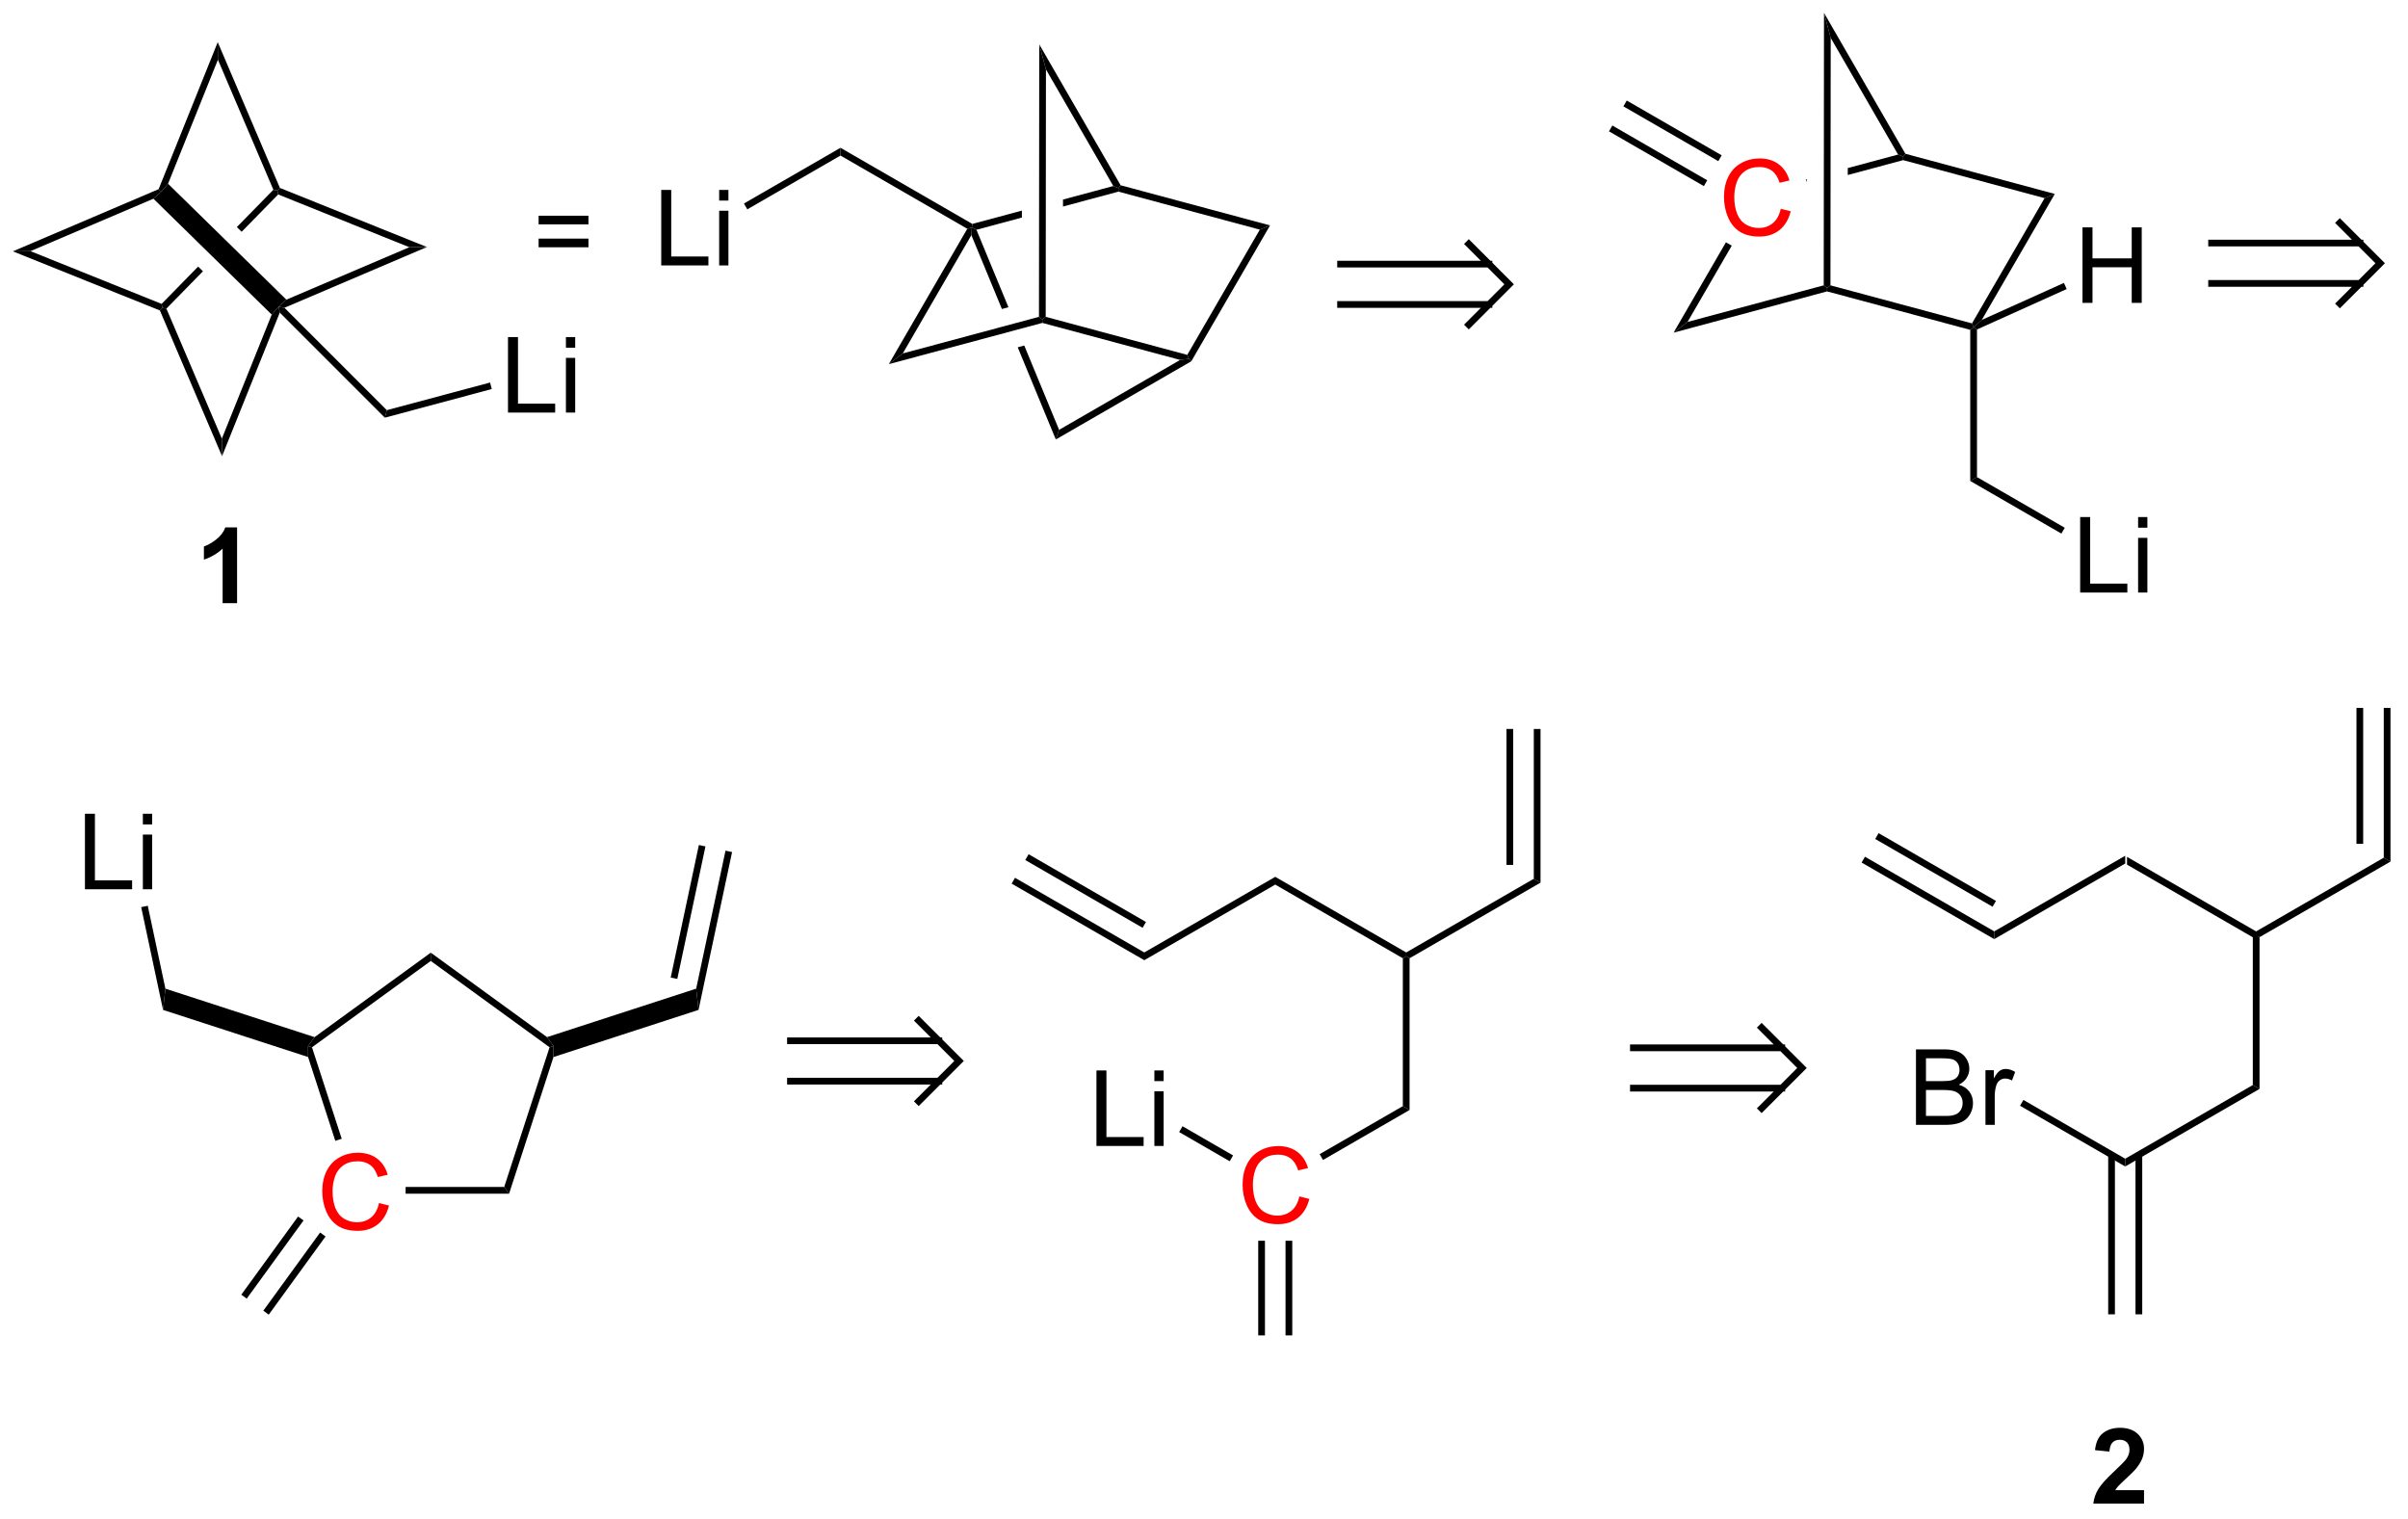 <?xml version="1.0" encoding="UTF-8"?>
<!DOCTYPE svg PUBLIC '-//W3C//DTD SVG 1.0//EN'
          'http://www.w3.org/TR/2001/REC-SVG-20010904/DTD/svg10.dtd'>
<svg stroke-dasharray="none" shape-rendering="auto" xmlns="http://www.w3.org/2000/svg" font-family="'Dialog'" text-rendering="auto" width="501" fill-opacity="1" color-interpolation="auto" color-rendering="auto" preserveAspectRatio="xMidYMid meet" font-size="12px" viewBox="0 0 501 316" fill="black" xmlns:xlink="http://www.w3.org/1999/xlink" stroke="black" image-rendering="auto" stroke-miterlimit="10" stroke-linecap="square" stroke-linejoin="miter" font-style="normal" stroke-width="1" height="316" stroke-dashoffset="0" font-weight="normal" stroke-opacity="1"
><!--Generated by the Batik Graphics2D SVG Generator--><defs id="genericDefs"
  /><g
  ><defs id="defs1"
    ><clipPath clipPathUnits="userSpaceOnUse" id="clipPath1"
      ><path d="M0.633 0.633 L188.133 0.633 L188.133 118.936 L0.633 118.936 L0.633 0.633 Z"
      /></clipPath
      ><clipPath clipPathUnits="userSpaceOnUse" id="clipPath2"
      ><path d="M158.597 145.336 L158.597 260.351 L340.885 260.351 L340.885 145.336 Z"
      /></clipPath
    ></defs
    ><g transform="scale(2.667,2.667) translate(-0.633,-0.633) matrix(1.029,0,0,1.029,-162.501,-148.86)"
    ><path d="M319.791 210.829 L319.791 210.24 L329.724 215.975 L329.724 216.27 L329.469 216.417 Z" stroke="none" clip-path="url(#clipPath2)"
    /></g
    ><g transform="matrix(2.743,0,0,2.743,-435.022,-398.648)"
    ><path d="M319.791 210.24 L319.791 210.829 L309.857 216.564 L309.857 215.975 Z" stroke="none" clip-path="url(#clipPath2)"
    /></g
    ><g transform="matrix(2.743,0,0,2.743,-435.022,-398.648)"
    ><path d="M309.857 215.975 L309.857 216.564 L299.797 210.756 L300.052 210.314 ZM309.985 213.665 L301.084 208.526 L300.829 208.968 L309.73 214.107 Z" stroke="none" clip-path="url(#clipPath2)"
    /></g
    ><g transform="matrix(2.743,0,0,2.743,-435.022,-398.648)"
    ><path d="M329.979 216.417 L329.724 216.27 L329.724 215.975 L339.402 210.387 L339.912 210.682 Z" stroke="none" clip-path="url(#clipPath2)"
    /></g
    ><g transform="matrix(2.743,0,0,2.743,-435.022,-398.648)"
    ><path d="M329.469 216.417 L329.724 216.27 L329.979 216.417 L329.979 227.926 L329.469 227.631 Z" stroke="none" clip-path="url(#clipPath2)"
    /></g
    ><g transform="matrix(2.743,0,0,2.743,-435.022,-398.648)"
    ><path d="M329.469 227.631 L329.979 227.926 L319.791 233.808 L319.791 233.219 Z" stroke="none" clip-path="url(#clipPath2)"
    /></g
    ><g transform="matrix(2.743,0,0,2.743,-435.022,-398.648)"
    ><path d="M318.5 232.915 L318.5 245.022 L319.01 245.022 L319.01 232.915 ZM320.571 232.915 L320.571 245.022 L321.082 245.022 L321.082 232.915 Z" stroke="none" clip-path="url(#clipPath2)"
    /></g
    ><g transform="matrix(2.743,0,0,2.743,-435.022,-398.648)"
    ><path d="M303.92 230.653 L303.92 224.927 L306.068 224.927 Q306.725 224.927 307.12 225.101 Q307.519 225.273 307.743 225.635 Q307.967 225.997 307.967 226.39 Q307.967 226.758 307.766 227.083 Q307.568 227.406 307.167 227.607 Q307.686 227.758 307.964 228.125 Q308.245 228.492 308.245 228.992 Q308.245 229.396 308.074 229.742 Q307.904 230.086 307.654 230.273 Q307.404 230.461 307.027 230.557 Q306.652 230.653 306.105 230.653 L303.92 230.653 ZM304.678 227.333 L305.917 227.333 Q306.42 227.333 306.639 227.265 Q306.928 227.179 307.074 226.982 Q307.222 226.781 307.222 226.482 Q307.222 226.195 307.084 225.979 Q306.949 225.763 306.693 225.682 Q306.441 225.601 305.824 225.601 L304.678 225.601 L304.678 227.333 ZM304.678 229.976 L306.105 229.976 Q306.472 229.976 306.62 229.95 Q306.881 229.903 307.055 229.794 Q307.233 229.685 307.344 229.476 Q307.459 229.265 307.459 228.992 Q307.459 228.672 307.295 228.437 Q307.131 228.2 306.839 228.104 Q306.55 228.008 306.003 228.008 L304.678 228.008 L304.678 229.976 ZM309.191 230.653 L309.191 226.505 L309.824 226.505 L309.824 227.133 Q310.066 226.692 310.269 226.552 Q310.475 226.411 310.722 226.411 Q311.076 226.411 311.443 226.638 L311.201 227.289 Q310.943 227.138 310.686 227.138 Q310.456 227.138 310.272 227.276 Q310.089 227.414 310.011 227.661 Q309.894 228.036 309.894 228.482 L309.894 230.653 L309.191 230.653 Z" stroke="none" clip-path="url(#clipPath2)"
    /></g
    ><g transform="matrix(2.743,0,0,2.743,-435.022,-398.648)"
    ><path d="M319.791 233.219 L319.791 233.808 L311.814 229.203 L312.069 228.761 Z" stroke="none" clip-path="url(#clipPath2)"
    /></g
    ><g fill="red" transform="matrix(2.743,0,0,2.743,-435.022,-398.648)" stroke="red"
    ><path d="M187.342 236.583 L188.1 236.773 Q187.863 237.708 187.243 238.201 Q186.624 238.69 185.73 238.69 Q184.803 238.69 184.222 238.312 Q183.644 237.935 183.34 237.221 Q183.038 236.505 183.038 235.685 Q183.038 234.789 183.379 234.125 Q183.722 233.458 184.353 233.112 Q184.983 232.766 185.741 232.766 Q186.6 232.766 187.186 233.203 Q187.772 233.641 188.004 234.435 L187.256 234.609 Q187.059 233.984 186.678 233.701 Q186.301 233.414 185.725 233.414 Q185.066 233.414 184.621 233.732 Q184.178 234.047 183.999 234.581 Q183.819 235.114 183.819 235.68 Q183.819 236.411 184.032 236.956 Q184.246 237.5 184.694 237.771 Q185.144 238.039 185.668 238.039 Q186.303 238.039 186.743 237.672 Q187.186 237.305 187.342 236.583 Z" stroke="none" clip-path="url(#clipPath2)"
    /></g
    ><g transform="matrix(2.743,0,0,2.743,-435.022,-398.648)"
    ><path d="M189.359 235.871 L189.359 235.361 L196.838 235.361 L197.208 235.871 Z" stroke="none" clip-path="url(#clipPath2)"
    /></g
    ><g transform="matrix(2.743,0,0,2.743,-435.022,-398.648)"
    ><path d="M197.208 235.871 L196.838 235.361 L200.279 224.768 L200.579 224.671 L200.576 225.506 Z" stroke="none" clip-path="url(#clipPath2)"
    /></g
    ><g transform="matrix(2.743,0,0,2.743,-435.022,-398.648)"
    ><path d="M200.085 223.997 L200.579 224.671 L200.279 224.768 L191.268 218.221 L191.268 217.591 Z" stroke="none" clip-path="url(#clipPath2)"
    /></g
    ><g transform="matrix(2.743,0,0,2.743,-435.022,-398.648)"
    ><path d="M191.268 217.591 L191.268 218.221 L182.258 224.768 L181.958 224.671 L182.452 223.997 Z" stroke="none" clip-path="url(#clipPath2)"
    /></g
    ><g transform="matrix(2.743,0,0,2.743,-435.022,-398.648)"
    ><path d="M181.961 225.506 L181.958 224.671 L182.258 224.768 L184.512 231.705 L184.026 231.863 Z" stroke="none" clip-path="url(#clipPath2)"
    /></g
    ><g transform="matrix(2.743,0,0,2.743,-435.022,-398.648)"
    ><path d="M200.576 225.506 L200.579 224.671 L200.085 223.997 L211.398 220.321 L211.577 221.932 Z" stroke="none" clip-path="url(#clipPath2)"
    /></g
    ><g transform="matrix(2.743,0,0,2.743,-435.022,-398.648)"
    ><path d="M182.452 223.997 L181.958 224.671 L181.961 225.506 L170.96 221.932 L171.139 220.321 Z" stroke="none" clip-path="url(#clipPath2)"
    /></g
    ><g transform="matrix(2.743,0,0,2.743,-435.022,-398.648)"
    ><path d="M182.873 238.817 L183.286 239.117 L178.979 245.046 L178.566 244.746 ZM181.203 237.603 L176.896 243.532 L177.308 243.832 L181.616 237.903 Z" stroke="none" clip-path="url(#clipPath2)"
    /></g
    ><g transform="matrix(2.743,0,0,2.743,-435.022,-398.648)"
    ><path d="M211.577 221.932 L211.398 220.321 L213.623 209.854 L214.122 209.96 ZM209.966 219.584 L212.103 209.531 L211.603 209.425 L209.467 219.478 Z" stroke="none" clip-path="url(#clipPath2)"
    /></g
    ><g transform="matrix(2.743,0,0,2.743,-435.022,-398.648)"
    ><path d="M165.036 212.782 L165.036 207.055 L165.793 207.055 L165.793 212.105 L168.614 212.105 L168.614 212.782 L165.036 212.782 ZM169.43 207.863 L169.43 207.055 L170.133 207.055 L170.133 207.863 L169.43 207.863 ZM169.43 212.782 L169.43 208.634 L170.133 208.634 L170.133 212.782 L169.43 212.782 Z" stroke="none" clip-path="url(#clipPath2)"
    /></g
    ><g transform="matrix(2.743,0,0,2.743,-435.022,-398.648)"
    ><path d="M171.139 220.321 L170.96 221.932 L169.303 214.139 L169.802 214.033 Z" stroke="none" clip-path="url(#clipPath2)"
    /></g
    ><g transform="matrix(2.743,0,0,2.743,-435.022,-398.648)"
    ><path d="M285.533 170.565 L286.594 169.751 L296.923 166.975 L297.178 167.171 L297.178 167.435 Z" stroke="none" clip-path="url(#clipPath2)"
    /></g
    ><g transform="matrix(2.743,0,0,2.743,-435.022,-398.648)"
    ><path d="M297.178 167.435 L297.178 167.171 L297.433 166.975 L308.17 169.861 L308.293 170.158 L308.037 170.353 Z" stroke="none" clip-path="url(#clipPath2)"
    /></g
    ><g transform="matrix(2.743,0,0,2.743,-435.022,-398.648)"
    ><path d="M308.911 169.599 L308.293 170.158 L308.17 169.861 L313.675 160.362 L314.451 160.042 Z" stroke="none" clip-path="url(#clipPath2)"
    /></g
    ><g fill="red" transform="matrix(2.743,0,0,2.743,-435.022,-398.648)" stroke="red"
    ><path d="M293.663 161.169 L294.42 161.359 Q294.183 162.294 293.564 162.786 Q292.944 163.276 292.051 163.276 Q291.123 163.276 290.543 162.898 Q289.965 162.52 289.66 161.807 Q289.358 161.091 289.358 160.27 Q289.358 159.375 289.699 158.71 Q290.043 158.044 290.673 157.697 Q291.303 157.351 292.061 157.351 Q292.92 157.351 293.506 157.789 Q294.092 158.226 294.324 159.02 L293.577 159.195 Q293.379 158.57 292.998 158.286 Q292.621 158 292.045 158 Q291.387 158 290.941 158.317 Q290.498 158.632 290.319 159.166 Q290.139 159.7 290.139 160.265 Q290.139 160.997 290.353 161.541 Q290.566 162.085 291.014 162.356 Q291.465 162.625 291.988 162.625 Q292.623 162.625 293.064 162.257 Q293.506 161.89 293.663 161.169 Z" stroke="none" clip-path="url(#clipPath2)"
    /></g
    ><g transform="matrix(2.743,0,0,2.743,-435.022,-398.648)"
    ><path d="M286.594 169.751 L285.533 170.565 L289.505 163.711 L289.947 163.967 Z" stroke="none" clip-path="url(#clipPath2)"
    /></g
    ><g transform="matrix(2.743,0,0,2.743,-435.022,-398.648)"
    ><path d="M302.562 157.055 L298.747 158.08 L298.747 158.08 L298.746 158.608 L298.746 158.608 L302.949 157.479 L302.949 157.215 L302.562 157.055 ZM295.628 158.918 L295.565 158.935 L295.627 159.165 L295.628 158.918 Z" stroke="none" clip-path="url(#clipPath2)"
    /></g
    ><g transform="matrix(2.743,0,0,2.743,-435.022,-398.648)"
    ><path d="M314.451 160.042 L313.675 160.362 L302.949 157.479 L302.949 157.215 L303.117 156.996 Z" stroke="none" clip-path="url(#clipPath2)"
    /></g
    ><g transform="matrix(2.743,0,0,2.743,-435.022,-398.648)"
    ><path d="M303.117 156.996 L302.949 157.215 L302.562 157.055 L297.453 148.209 L296.944 146.309 Z" stroke="none" clip-path="url(#clipPath2)"
    /></g
    ><g transform="matrix(2.743,0,0,2.743,-435.022,-398.648)"
    ><path d="M297.433 166.975 L297.178 167.171 L296.923 166.975 L296.944 146.309 L297.453 148.209 Z" stroke="none" clip-path="url(#clipPath2)"
    /></g
    ><g transform="matrix(2.743,0,0,2.743,-435.022,-398.648)"
    ><path d="M289.182 157.113 L281.983 152.958 L281.728 153.4 L288.927 157.555 ZM288.088 159.008 L280.89 154.853 L280.635 155.294 L287.833 159.45 Z" stroke="none" clip-path="url(#clipPath2)"
    /></g
    ><g transform="matrix(2.743,0,0,2.743,-435.022,-398.648)"
    ><path d="M308.037 170.353 L308.293 170.158 L308.548 170.323 L308.548 181.519 L308.037 181.814 Z" stroke="none" clip-path="url(#clipPath2)"
    /></g
    ><g transform="matrix(2.743,0,0,2.743,-435.022,-398.648)"
    ><path d="M316.551 168.305 L316.551 162.578 L317.309 162.578 L317.309 164.93 L320.285 164.93 L320.285 162.578 L321.043 162.578 L321.043 168.305 L320.285 168.305 L320.285 165.604 L317.309 165.604 L317.309 168.305 L316.551 168.305 Z" stroke="none" clip-path="url(#clipPath2)"
    /></g
    ><g transform="matrix(2.743,0,0,2.743,-435.022,-398.648)"
    ><path d="M308.548 170.323 L308.293 170.158 L308.911 169.599 L315.142 166.792 L315.352 167.257 Z" stroke="none" clip-path="url(#clipPath2)"
    /></g
    ><g transform="matrix(2.743,0,0,2.743,-435.022,-398.648)"
    ><path d="M316.374 190.276 L316.374 184.55 L317.132 184.55 L317.132 189.599 L319.952 189.599 L319.952 190.276 L316.374 190.276 ZM320.769 185.357 L320.769 184.55 L321.472 184.55 L321.472 185.357 L320.769 185.357 ZM320.769 190.276 L320.769 186.128 L321.472 186.128 L321.472 190.276 L320.769 190.276 Z" stroke="none" clip-path="url(#clipPath2)"
    /></g
    ><g transform="matrix(2.743,0,0,2.743,-435.022,-398.648)"
    ><path d="M308.037 181.814 L308.548 181.519 L315.206 185.363 L314.951 185.805 Z" stroke="none" clip-path="url(#clipPath2)"
    /></g
    ><g transform="matrix(2.743,0,0,2.743,-435.022,-398.648)"
    ><path d="M208.748 165.465 L208.748 159.739 L209.506 159.739 L209.506 164.788 L212.326 164.788 L212.326 165.465 L208.748 165.465 ZM213.142 160.546 L213.142 159.739 L213.845 159.739 L213.845 160.546 L213.142 160.546 ZM213.142 165.465 L213.142 161.317 L213.845 161.317 L213.845 165.465 L213.142 165.465 Z" stroke="none" clip-path="url(#clipPath2)"
    /></g
    ><g transform="matrix(2.743,0,0,2.743,-435.022,-398.648)"
    ><path d="M237.91 169.364 L237.654 169.56 L237.654 169.824 L248.108 172.633 L248.768 172.547 L248.646 172.25 L237.91 169.364 Z" stroke="none" clip-path="url(#clipPath2)"
    /></g
    ><g transform="matrix(2.743,0,0,2.743,-435.022,-398.648)"
    ><path d="M248.955 172.734 L248.768 172.547 L248.646 172.25 L254.151 162.75 L254.927 162.43 Z" stroke="none" clip-path="url(#clipPath2)"
    /></g
    ><g transform="matrix(2.743,0,0,2.743,-435.022,-398.648)"
    ><path d="M227.071 172.14 L226.009 172.953 L231.962 162.684 L232.31 162.59 L232.272 163.166 Z" stroke="none" clip-path="url(#clipPath2)"
    /></g
    ><g transform="matrix(2.743,0,0,2.743,-435.022,-398.648)"
    ><path d="M243.038 159.444 L239.222 160.469 L239.222 160.997 L243.425 159.868 L243.425 159.604 L243.038 159.444 ZM236.104 161.307 L232.346 162.317 L232.31 162.59 L232.657 162.762 L236.103 161.835 L236.104 161.307 Z" stroke="none" clip-path="url(#clipPath2)"
    /></g
    ><g transform="matrix(2.743,0,0,2.743,-435.022,-398.648)"
    ><path d="M243.593 159.385 L243.425 159.604 L243.038 159.444 L237.929 150.598 L237.42 148.697 Z" stroke="none" clip-path="url(#clipPath2)"
    /></g
    ><g transform="matrix(2.743,0,0,2.743,-435.022,-398.648)"
    ><path d="M254.927 162.43 L254.151 162.75 L243.425 159.868 L243.425 159.604 L243.593 159.385 Z" stroke="none" clip-path="url(#clipPath2)"
    /></g
    ><g transform="matrix(2.743,0,0,2.743,-435.022,-398.648)"
    ><path d="M237.42 148.697 L237.399 169.364 L237.654 169.56 L237.91 169.364 L237.929 150.598 L237.42 148.697 Z" stroke="none" clip-path="url(#clipPath2)"
    /></g
    ><g transform="matrix(2.743,0,0,2.743,-435.022,-398.648)"
    ><path d="M248.108 172.633 L248.768 172.547 L248.955 172.734 L238.677 178.667 L238.926 177.935 Z" stroke="none" clip-path="url(#clipPath2)"
    /></g
    ><g transform="matrix(2.743,0,0,2.743,-435.022,-398.648)"
    ><path d="M232.346 162.317 L232.31 162.59 L231.962 162.684 L222.344 157.131 L222.344 156.542 Z" stroke="none" clip-path="url(#clipPath2)"
    /></g
    ><g transform="matrix(2.743,0,0,2.743,-435.022,-398.648)"
    ><path d="M222.344 156.542 L222.344 157.131 L215.277 161.211 L215.022 160.769 Z" stroke="none" clip-path="url(#clipPath2)"
    /></g
    ><g transform="matrix(2.743,0,0,2.743,-435.022,-398.648)"
    ><path d="M232.31 162.59 L232.272 163.166 L234.588 168.77 L234.588 168.77 L235.084 168.636 L235.084 168.636 L232.657 162.762 L232.31 162.59 ZM236.285 171.542 L235.788 171.676 L235.788 171.676 L238.677 178.667 L238.926 177.935 L236.285 171.542 Z" stroke="none" clip-path="url(#clipPath2)"
    /></g
    ><g transform="matrix(2.743,0,0,2.743,-435.022,-398.648)"
    ><path d="M237.399 169.364 L237.654 169.56 L237.654 169.824 L226.009 172.953 L227.071 172.14 Z" stroke="none" clip-path="url(#clipPath2)"
    /></g
    ><g transform="matrix(2.743,0,0,2.743,-435.022,-398.648)"
    ><path d="M197.125 176.625 L197.125 170.899 L197.883 170.899 L197.883 175.948 L200.703 175.948 L200.703 176.625 L197.125 176.625 ZM201.519 171.706 L201.519 170.899 L202.222 170.899 L202.222 171.706 L201.519 171.706 ZM201.519 176.625 L201.519 172.477 L202.222 172.477 L202.222 176.625 L201.519 176.625 Z" stroke="none" clip-path="url(#clipPath2)"
    /></g
    ><g transform="matrix(2.743,0,0,2.743,-435.022,-398.648)"
    ><path d="M175.109 148.53 L175.123 149.863 L171.34 159.271 L170.823 159.875 L170.625 159.681 Z" stroke="none" clip-path="url(#clipPath2)"
    /></g
    ><g transform="matrix(2.743,0,0,2.743,-435.022,-398.648)"
    ><path d="M170.625 159.681 L170.823 159.875 L170.23 160.405 L160.903 164.382 L159.57 164.396 Z" stroke="none" clip-path="url(#clipPath2)"
    /></g
    ><g transform="matrix(2.743,0,0,2.743,-435.022,-398.648)"
    ><path d="M159.57 164.396 L160.903 164.382 L170.851 168.382 L170.914 168.682 L170.721 168.88 Z" stroke="none" clip-path="url(#clipPath2)"
    /></g
    ><g transform="matrix(2.743,0,0,2.743,-435.022,-398.648)"
    ><path d="M170.721 168.88 L170.914 168.682 L171.216 168.739 L175.421 178.602 L175.435 179.935 Z" stroke="none" clip-path="url(#clipPath2)"
    /></g
    ><g transform="matrix(2.743,0,0,2.743,-435.022,-398.648)"
    ><path d="M175.435 179.935 L175.421 178.602 L179.204 169.195 L179.722 168.591 L179.815 169.044 Z" stroke="none" clip-path="url(#clipPath2)"
    /></g
    ><g transform="matrix(2.743,0,0,2.743,-435.022,-398.648)"
    ><path d="M180.169 168.678 L179.722 168.591 L180.315 168.061 L189.642 164.084 L190.975 164.07 Z" stroke="none" clip-path="url(#clipPath2)"
    /></g
    ><g transform="matrix(2.743,0,0,2.743,-435.022,-398.648)"
    ><path d="M190.975 164.07 L189.642 164.084 L179.694 160.083 L179.631 159.783 L179.824 159.586 Z" stroke="none" clip-path="url(#clipPath2)"
    /></g
    ><g transform="matrix(2.743,0,0,2.743,-435.022,-398.648)"
    ><path d="M175.123 149.863 L175.109 148.53 L179.824 159.586 L179.631 159.783 L179.329 159.726 Z" stroke="none" clip-path="url(#clipPath2)"
    /></g
    ><g transform="matrix(2.743,0,0,2.743,-435.022,-398.648)"
    ><path d="M179.329 159.726 L176.558 162.556 L176.558 162.556 L176.922 162.913 L176.922 162.913 L179.694 160.083 L179.631 159.783 L179.329 159.726 ZM173.622 165.553 L170.851 168.382 L170.914 168.682 L171.216 168.739 L173.987 165.91 L173.987 165.91 L173.622 165.553 Z" stroke="none" clip-path="url(#clipPath2)"
    /></g
    ><g transform="matrix(2.743,0,0,2.743,-435.022,-398.648)"
    ><path d="M179.815 169.044 L179.722 168.591 L180.169 168.678 L187.936 176.444 L187.784 177.013 Z" stroke="none" clip-path="url(#clipPath2)"
    /></g
    ><g transform="matrix(2.743,0,0,2.743,-435.022,-398.648)"
    ><path d="M187.784 177.013 L187.936 176.444 L195.763 174.347 L195.895 174.84 Z" stroke="none" clip-path="url(#clipPath2)"
    /></g
    ><g transform="matrix(2.743,0,0,2.743,-435.022,-398.648)"
    ><path d="M170.23 160.405 L170.823 159.875 L171.34 159.271 L180.315 168.061 L179.722 168.591 L179.204 169.195 Z" stroke="none" clip-path="url(#clipPath2)"
    /></g
    ><g transform="matrix(2.743,0,0,2.743,-435.022,-398.648)"
    ><path d="M203.229 162.351 L199.448 162.351 L199.448 161.695 L203.229 161.695 L203.229 162.351 ZM203.229 164.088 L199.448 164.088 L199.448 163.431 L203.229 163.431 L203.229 164.088 Z" stroke="none" clip-path="url(#clipPath2)"
    /></g
    ><g stroke-linecap="butt" stroke-width="0.51" transform="matrix(2.743,0,0,2.743,-435.022,-398.648)"
    ><path fill="none" d="M260.276 165.366 L271.532 165.366 M260.276 168.428 L271.532 168.428 M270.002 169.958 L273.063 166.897 L270.002 163.835" clip-path="url(#clipPath2)"
    /></g
    ><g stroke-linecap="butt" stroke-width="0.51" transform="matrix(2.743,0,0,2.743,-435.022,-398.648)"
    ><path fill="none" d="M326.344 163.768 L337.6 163.768 M326.344 166.829 L337.6 166.829 M336.07 168.36 L339.131 165.298 L336.07 162.237" clip-path="url(#clipPath2)"
    /></g
    ><g stroke-linecap="butt" stroke-width="0.51" transform="matrix(2.743,0,0,2.743,-435.022,-398.648)"
    ><path fill="none" d="M218.55 224.275 L229.806 224.275 M218.55 227.336 L229.806 227.336 M228.276 228.867 L231.337 225.806 L228.276 222.744" clip-path="url(#clipPath2)"
    /></g
    ><g transform="matrix(2.743,0,0,2.743,-435.022,-398.648)"
    ><path d="M255.321 212.428 L255.321 211.839 L265.254 217.574 L265.254 217.868 L264.999 218.016 Z" stroke="none" clip-path="url(#clipPath2)"
    /></g
    ><g transform="matrix(2.743,0,0,2.743,-435.022,-398.648)"
    ><path d="M255.321 211.839 L255.321 212.428 L245.388 218.163 L245.388 217.574 Z" stroke="none" clip-path="url(#clipPath2)"
    /></g
    ><g transform="matrix(2.743,0,0,2.743,-435.022,-398.648)"
    ><path d="M245.388 217.574 L245.388 218.163 L235.327 212.354 L235.582 211.912 ZM245.515 215.263 L236.614 210.124 L236.359 210.566 L245.26 215.705 Z" stroke="none" clip-path="url(#clipPath2)"
    /></g
    ><g transform="matrix(2.743,0,0,2.743,-435.022,-398.648)"
    ><path d="M265.509 218.016 L265.254 217.868 L265.254 217.574 L274.932 211.986 L275.442 212.28 Z" stroke="none" clip-path="url(#clipPath2)"
    /></g
    ><g transform="matrix(2.743,0,0,2.743,-435.022,-398.648)"
    ><path d="M264.999 218.016 L265.254 217.868 L265.509 218.016 L265.509 229.524 L264.999 229.23 Z" stroke="none" clip-path="url(#clipPath2)"
    /></g
    ><g fill="red" transform="matrix(2.743,0,0,2.743,-435.022,-398.648)" stroke="red"
    ><path d="M257.149 236.079 L257.907 236.269 Q257.67 237.204 257.05 237.696 Q256.43 238.186 255.537 238.186 Q254.61 238.186 254.029 237.808 Q253.451 237.431 253.146 236.717 Q252.844 236.001 252.844 235.181 Q252.844 234.285 253.185 233.621 Q253.529 232.954 254.159 232.608 Q254.79 232.261 255.547 232.261 Q256.407 232.261 256.993 232.699 Q257.579 233.136 257.81 233.931 L257.063 234.105 Q256.865 233.48 256.485 233.196 Q256.107 232.91 255.532 232.91 Q254.873 232.91 254.428 233.227 Q253.985 233.542 253.805 234.076 Q253.625 234.61 253.625 235.175 Q253.625 235.907 253.839 236.451 Q254.053 236.996 254.5 237.267 Q254.951 237.535 255.474 237.535 Q256.11 237.535 256.55 237.167 Q256.993 236.8 257.149 236.079 Z" stroke="none" clip-path="url(#clipPath2)"
    /></g
    ><g transform="matrix(2.743,0,0,2.743,-435.022,-398.648)"
    ><path d="M264.999 229.23 L265.509 229.524 L258.944 233.315 L258.689 232.873 Z" stroke="none" clip-path="url(#clipPath2)"
    /></g
    ><g transform="matrix(2.743,0,0,2.743,-435.022,-398.648)"
    ><path d="M254.03 239.442 L254.03 246.62 L254.54 246.62 L254.54 239.442 ZM256.101 239.442 L256.101 246.62 L256.612 246.62 L256.612 239.442 Z" stroke="none" clip-path="url(#clipPath2)"
    /></g
    ><g transform="matrix(2.743,0,0,2.743,-435.022,-398.648)"
    ><path d="M241.759 232.252 L241.759 226.525 L242.516 226.525 L242.516 231.575 L245.337 231.575 L245.337 232.252 L241.759 232.252 ZM246.153 227.333 L246.153 226.525 L246.856 226.525 L246.856 227.333 L246.153 227.333 ZM246.153 232.252 L246.153 228.103 L246.856 228.103 L246.856 232.252 L246.153 232.252 Z" stroke="none" clip-path="url(#clipPath2)"
    /></g
    ><g transform="matrix(2.743,0,0,2.743,-435.022,-398.648)"
    ><path d="M252.122 232.97 L251.867 233.412 L248.033 231.198 L248.288 230.757 Z" stroke="none" clip-path="url(#clipPath2)"
    /></g
    ><g stroke-linecap="butt" stroke-width="0.51" transform="matrix(2.743,0,0,2.743,-435.022,-398.648)"
    ><path fill="none" d="M282.487 224.808 L293.743 224.808 M282.487 227.869 L293.743 227.869 M292.213 229.4 L295.274 226.338 L292.213 223.277" clip-path="url(#clipPath2)"
    /></g
    ><g transform="matrix(2.743,0,0,2.743,-435.022,-398.648)"
    ><path d="M176.576 191.083 L175.48 191.083 L175.48 186.945 Q174.878 187.508 174.06 187.778 L174.06 186.781 Q174.49 186.64 174.993 186.25 Q175.498 185.857 175.685 185.333 L176.576 185.333 L176.576 191.083 Z" stroke="none" clip-path="url(#clipPath2)"
    /></g
    ><g transform="matrix(2.743,0,0,2.743,-435.022,-398.648)"
    ><path d="M275.442 212.28 L274.932 211.986 L274.932 200.626 L275.442 200.626 ZM273.371 210.937 L273.371 200.626 L272.861 200.626 L272.861 210.937 Z" stroke="none" clip-path="url(#clipPath2)"
    /></g
    ><g transform="matrix(2.743,0,0,2.743,-435.022,-398.648)"
    ><path d="M339.912 210.682 L339.402 210.387 L339.402 199.027 L339.912 199.027 ZM337.841 209.339 L337.841 199.027 L337.331 199.027 L337.331 209.339 Z" stroke="none" clip-path="url(#clipPath2)"
    /></g
    ><g transform="matrix(2.743,0,0,2.743,-435.022,-398.648)"
    ><path d="M321.218 258.358 L321.218 259.378 L317.372 259.378 Q317.434 258.8 317.747 258.282 Q318.059 257.764 318.981 256.909 Q319.723 256.217 319.89 255.972 Q320.116 255.631 320.116 255.3 Q320.116 254.933 319.919 254.735 Q319.723 254.537 319.374 254.537 Q319.031 254.537 318.827 254.745 Q318.624 254.951 318.593 255.433 L317.499 255.324 Q317.598 254.417 318.114 254.024 Q318.63 253.628 319.403 253.628 Q320.249 253.628 320.734 254.087 Q321.218 254.542 321.218 255.222 Q321.218 255.607 321.08 255.959 Q320.942 256.308 320.64 256.691 Q320.442 256.943 319.921 257.42 Q319.403 257.897 319.262 258.053 Q319.124 258.209 319.038 258.358 L321.218 258.358 Z" stroke="none" clip-path="url(#clipPath2)"
    /></g
  ></g
></svg
>
